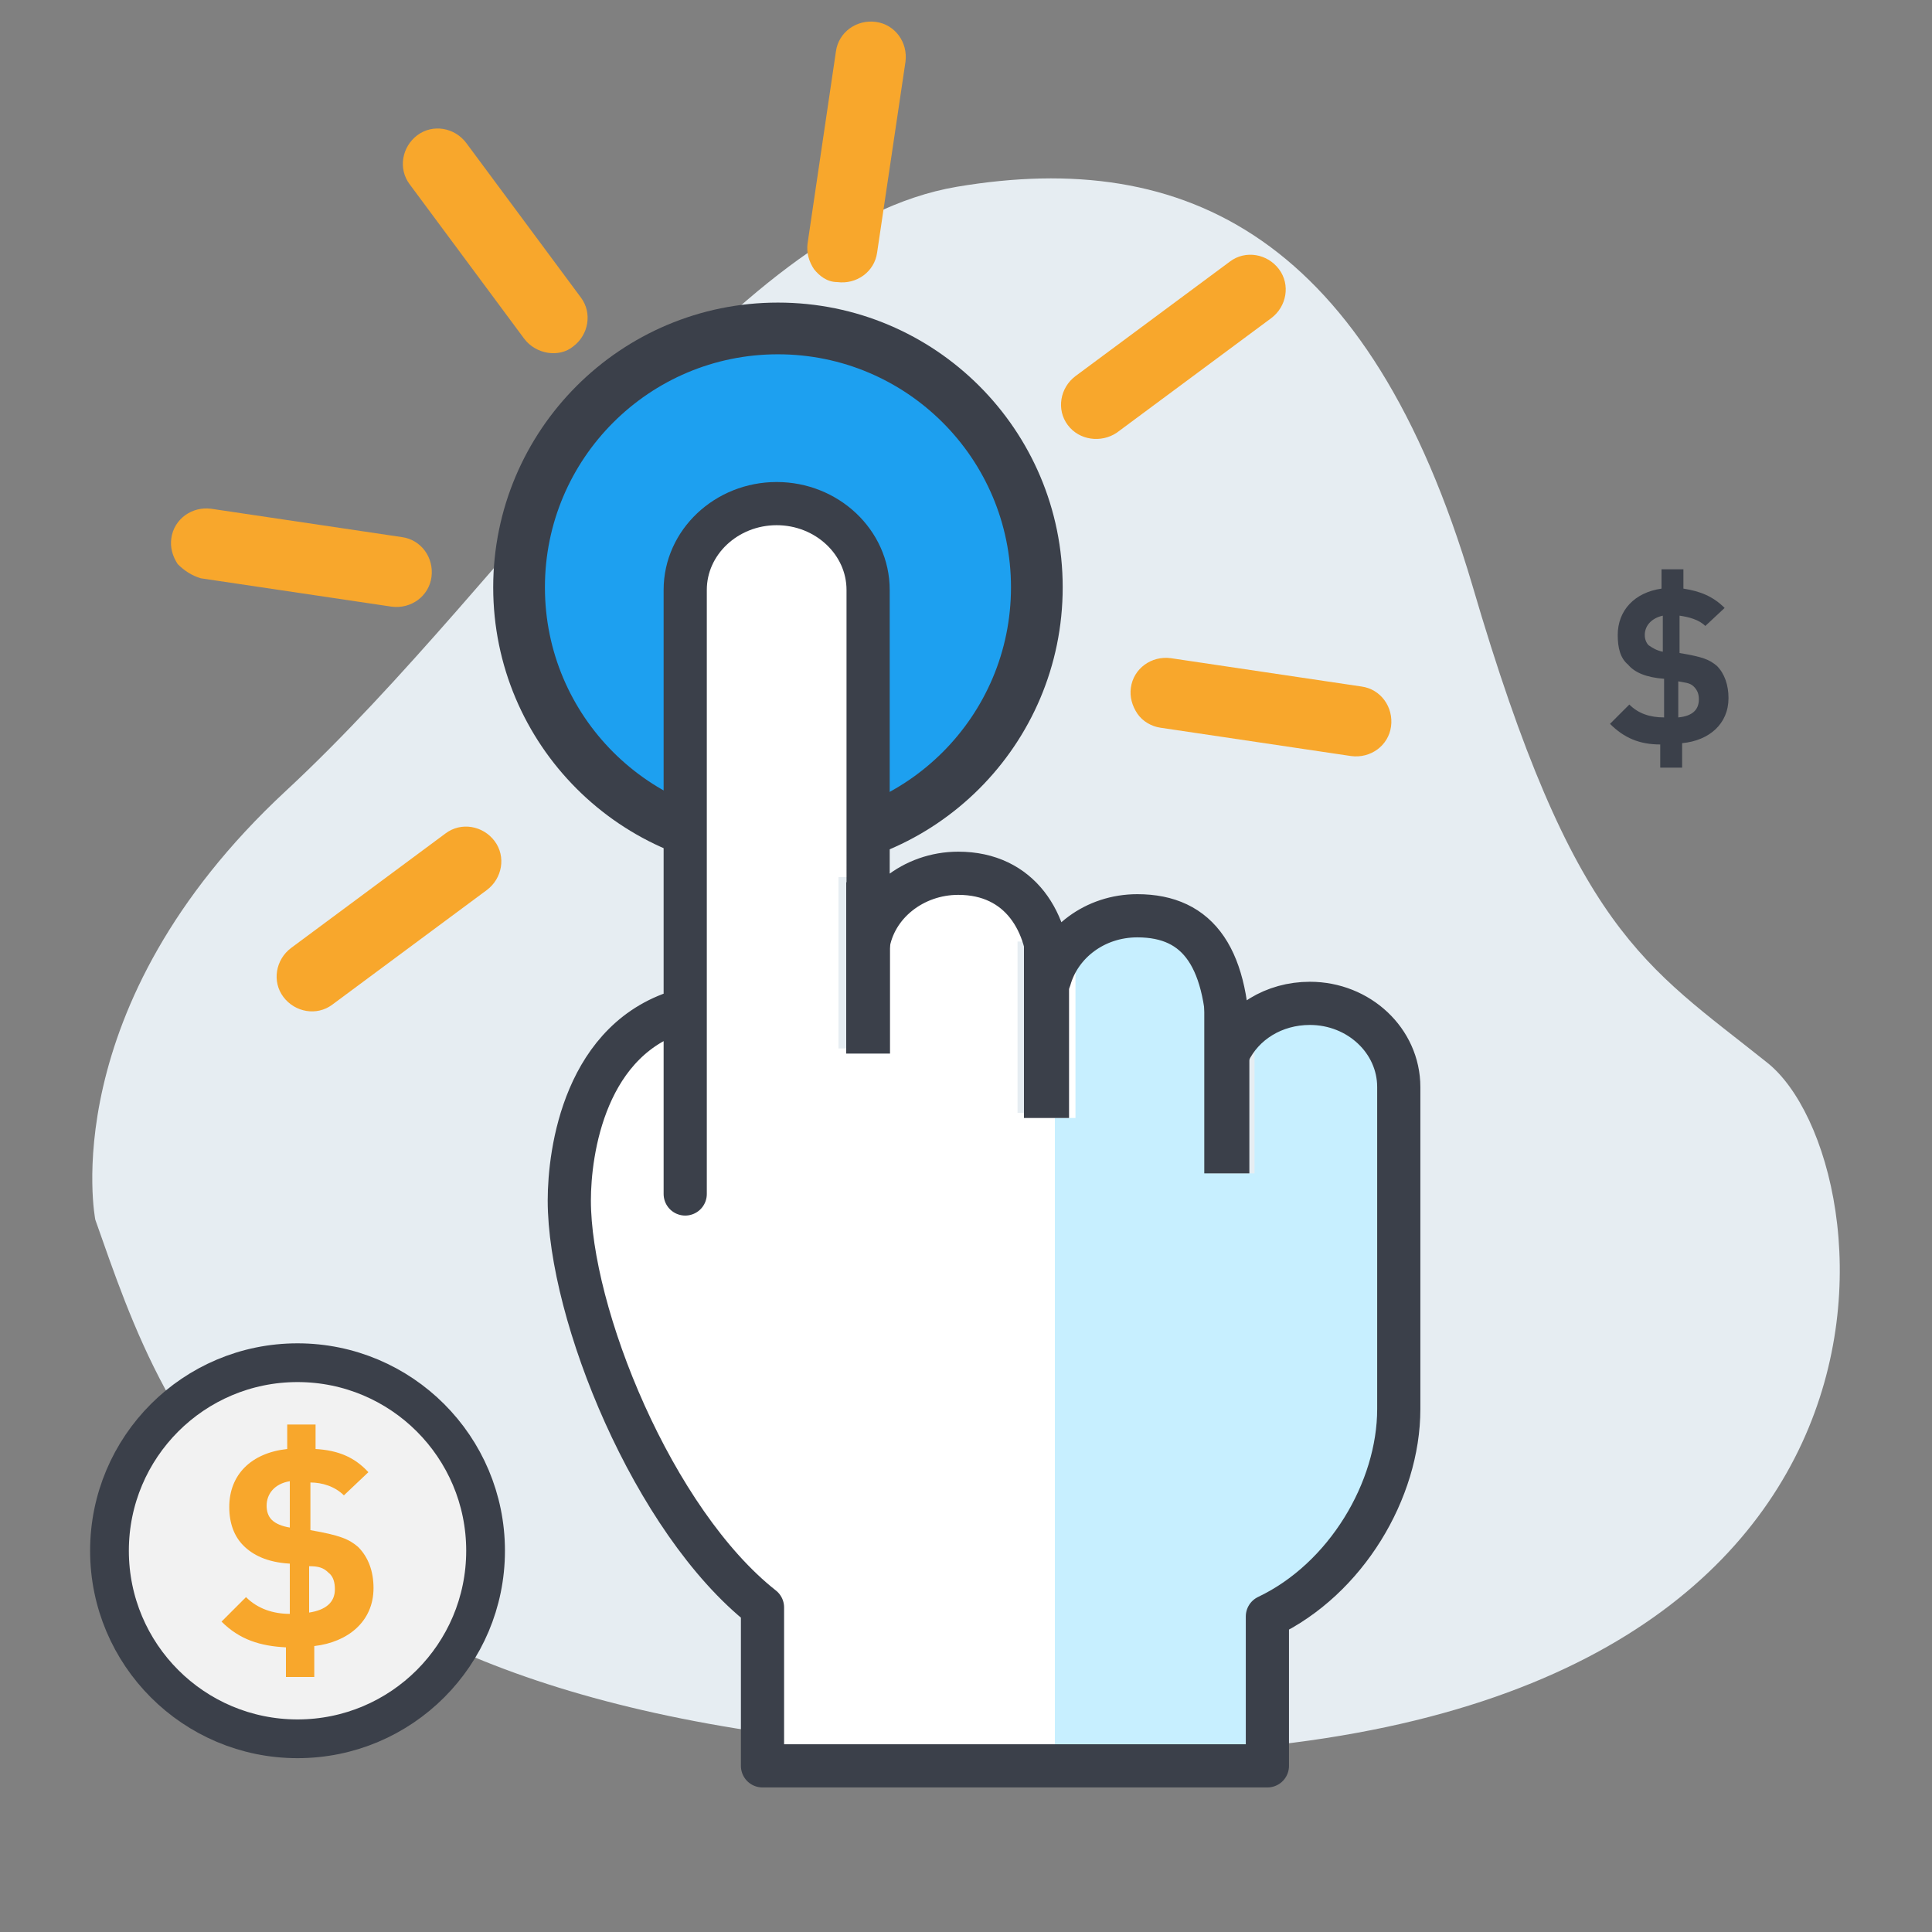 <?xml version="1.0" encoding="utf-8"?>
<!-- Generator: Adobe Illustrator 24.2.0, SVG Export Plug-In . SVG Version: 6.00 Build 0)  -->
<svg version="1.1" id="Layer_1" xmlns="http://www.w3.org/2000/svg" xmlns:xlink="http://www.w3.org/1999/xlink" x="0px" y="0px"
	 width="150px" height="150px" viewBox="0 0 150 150" style="enable-background:new 0 0 150 150;" xml:space="preserve">
<rect x="0" y="0" width="150" height="150" fill="#808080" stroke="none"/>
<style type="text/css">
	.st0{fill-rule:evenodd;clip-rule:evenodd;fill:#E6EDF2;}
	.st1{fill:#F2F2F2;stroke:#3B404A;stroke-width:3.008;stroke-miterlimit:10;}
	.st2{fill:#1DA0F0;stroke:#3B404A;stroke-width:4.015;stroke-miterlimit:10;}
	.st3{fill:#FFFFFF;}
	.st4{fill:#C7EFFF;}
	.st5{fill:none;stroke:#3B404A;stroke-width:3.353;stroke-linecap:round;stroke-linejoin:round;stroke-miterlimit:10;}
	.st6{fill:#3B404A;}
	.st7{fill:#F8A72C;}
</style>
<path id="touch_blob" class="st0" d="M7.4,94.7c0,0-3.3-16.5,14.8-33.3c18.1-16.8,34.3-43.9,52.1-46.9c17.8-3,32,3.9,40,30.9
	c7.9,27,13.4,29.5,22.9,37.1c9.6,7.6,14.6,53.3-51,53.7C20.6,136.5,13,110.5,7.4,94.7z"/>
<circle class="st1" cx="23.1" cy="120.4" r="14.6"/>
<g>
	<circle class="st2" cx="60.4" cy="45.6" r="20.1"/>
	<g>
		<path class="st3" d="M58.7,124.4v12.3l24.5,0l2-50.2h-0.4V73.1h-2.3v13.3H79V73.1h1.7c-0.7-3.3-2.9-5.8-6.9-5.8
			c-2.1,0-4,0.9-5.3,2.3v11.8h-3.4V68.1h1.7V45.3c0-3.7-3.1-6.6-7-6.7h-0.3c-3.9,0.1-7,3-7,6.7V78v14.2V78
			c-5.3,1.5-7.5,6.1-8.4,10.1v9.6C45.9,106.7,51.6,118.8,58.7,124.4z"/>
	</g>
	<g>
		<g>
			<path class="st4" d="M102,77.8c-1.8,0-3.4,0.6-4.6,1.7v11.6h-3.5V77.8h1.6c-0.5-2.9-1.5-4.8-3.2-5.8l-1.3-0.6
				c-0.7-0.2-1.4-0.4-2.3-0.4c-2.2,0-4.2,1-5.5,2.5h0.3v13.3h-1.6v50.2l17,0v-11.6c6.1-2.9,10.2-9.8,10.2-16.1v-25
				C108.9,80.8,105.8,77.8,102,77.8z"/>
		</g>
		<g>
			<g>
				<path class="st5" d="M53.1,78.4c-7.7,2.1-8.9,11-8.9,14.8c0,8.8,6.5,24.9,15,31.6v12.3l39.2,0v-11.6c6.1-2.9,10.2-9.8,10.2-16.1
					v-25c0-3.6-3.1-6.5-6.9-6.5c-2.8,0-5.2,1.5-6.3,3.8c0-7.3-2.3-10.6-7.1-10.6c-3.3,0-6,2.1-6.8,4.9c0-4.4-2.3-8.2-7.1-8.2
					c-3.5,0-6.5,2.4-7,5.6V45.8c0-3.7-3.2-6.7-7.1-6.7c-3.9,0-7.1,3-7.1,6.7v46.9"/>
			</g>
			<rect x="79.5" y="73.5" class="st6" width="3.5" height="13.3"/>
			<rect x="93.5" y="77.8" class="st6" width="3.5" height="13.3"/>
			<rect x="65.7" y="68.5" class="st6" width="3.4" height="13.3"/>
		</g>
	</g>
	<g>
		<g>
			<path class="st7" d="M63.2,20.9c-0.4-0.6-0.6-1.3-0.5-2L64.9,4c0.2-1.5,1.6-2.5,3.1-2.3c1.5,0.2,2.5,1.6,2.3,3.1l-2.2,14.8
				c-0.2,1.5-1.6,2.5-3.1,2.3C64.2,21.9,63.6,21.4,63.2,20.9z"/>
		</g>
		<g>
			<path class="st7" d="M40.7,26.3l-8.9-12c-0.9-1.2-0.6-2.9,0.6-3.8c1.2-0.9,2.9-0.6,3.8,0.6l8.9,12c0.9,1.2,0.6,2.9-0.6,3.8
				C43.4,27.8,41.6,27.5,40.7,26.3z"/>
		</g>
		<g>
			<path class="st7" d="M13.8,43.8c-0.4-0.6-0.6-1.3-0.5-2c0.2-1.5,1.6-2.5,3.1-2.3l14.8,2.2c1.5,0.2,2.5,1.6,2.3,3.1
				c-0.2,1.5-1.6,2.5-3.1,2.3l-14.8-2.2C14.9,44.7,14.3,44.3,13.8,43.8z"/>
		</g>
		<g>
			<path class="st7" d="M22,77.4c-0.9-1.2-0.6-2.9,0.6-3.8l12-8.9c1.2-0.9,2.9-0.6,3.8,0.6c0.9,1.2,0.6,2.9-0.6,3.8l-12,8.9
				C24.6,78.9,22.9,78.6,22,77.4z"/>
		</g>
		<g>
			<path class="st7" d="M88.3,55.4c-0.4-0.6-0.6-1.3-0.5-2c0.2-1.5,1.6-2.5,3.1-2.3l14.8,2.2c1.5,0.2,2.5,1.6,2.3,3.1
				c-0.2,1.5-1.6,2.5-3.1,2.3l-14.8-2.2C89.4,56.4,88.7,56,88.3,55.4z"/>
		</g>
		<g>
			<path class="st7" d="M82.9,33c-0.9-1.2-0.6-2.9,0.6-3.8l12-8.9c1.2-0.9,2.9-0.6,3.8,0.6c0.9,1.2,0.6,2.9-0.6,3.8l-12,8.9
				C85.5,34.4,83.8,34.2,82.9,33z"/>
		</g>
	</g>
</g>
<g>
	<path class="st7" d="M28.6,114.3l-1.9,1.8c-0.7-0.7-1.7-1-2.6-1l0,3.7c2.3,0.4,3,0.7,3.7,1.3c0.8,0.8,1.2,1.9,1.2,3.2
		c0,2.6-2,4.2-4.6,4.5l0,2.4l-2.2,0l0-2.3c-2-0.1-3.6-0.6-5-2l1.9-1.9c0.9,0.9,2.1,1.3,3.4,1.3l0-3.9c-1.8-0.1-2.9-0.7-3.6-1.4
		c-0.7-0.7-1.1-1.7-1.1-3c0-2.5,1.7-4.2,4.5-4.5l0-1.9l2.2,0l0,1.9C26.2,112.6,27.5,113.1,28.6,114.3z M20.7,116.9
		c0,0.4,0.1,0.8,0.4,1.1c0.3,0.3,0.8,0.5,1.4,0.6l0-3.6C21.3,115.2,20.7,116,20.7,116.9z M26,123.4c0-0.5-0.1-1-0.5-1.3
		c-0.4-0.4-0.8-0.5-1.5-0.5l0,3.6C25.3,125,26,124.4,26,123.4z"/>
</g>
<g>
	<path class="st6" d="M133.9,47.2l-1.5,1.4c-0.5-0.5-1.3-0.7-2-0.8v2.9c1.8,0.3,2.3,0.5,2.9,1c0.6,0.6,0.9,1.5,0.9,2.5
		c0,2-1.5,3.3-3.6,3.5v1.9h-1.7v-1.8c-1.6,0-2.8-0.5-3.9-1.6l1.5-1.5c0.7,0.7,1.6,1,2.7,1v-3c-1.4-0.1-2.3-0.5-2.8-1.1
		c-0.6-0.5-0.8-1.3-0.8-2.3c0-1.9,1.3-3.3,3.4-3.6v-1.5h1.7v1.5C132,45.9,133,46.3,133.9,47.2z M127.7,49.3c0,0.3,0.1,0.6,0.3,0.8
		c0.3,0.2,0.6,0.4,1.1,0.5v-2.8C128.2,48,127.7,48.6,127.7,49.3z M131.9,54.3c0-0.4-0.1-0.7-0.4-1c-0.3-0.3-0.7-0.3-1.2-0.4v2.8
		C131.4,55.6,131.9,55.1,131.9,54.3z"/>
</g>
</svg>
